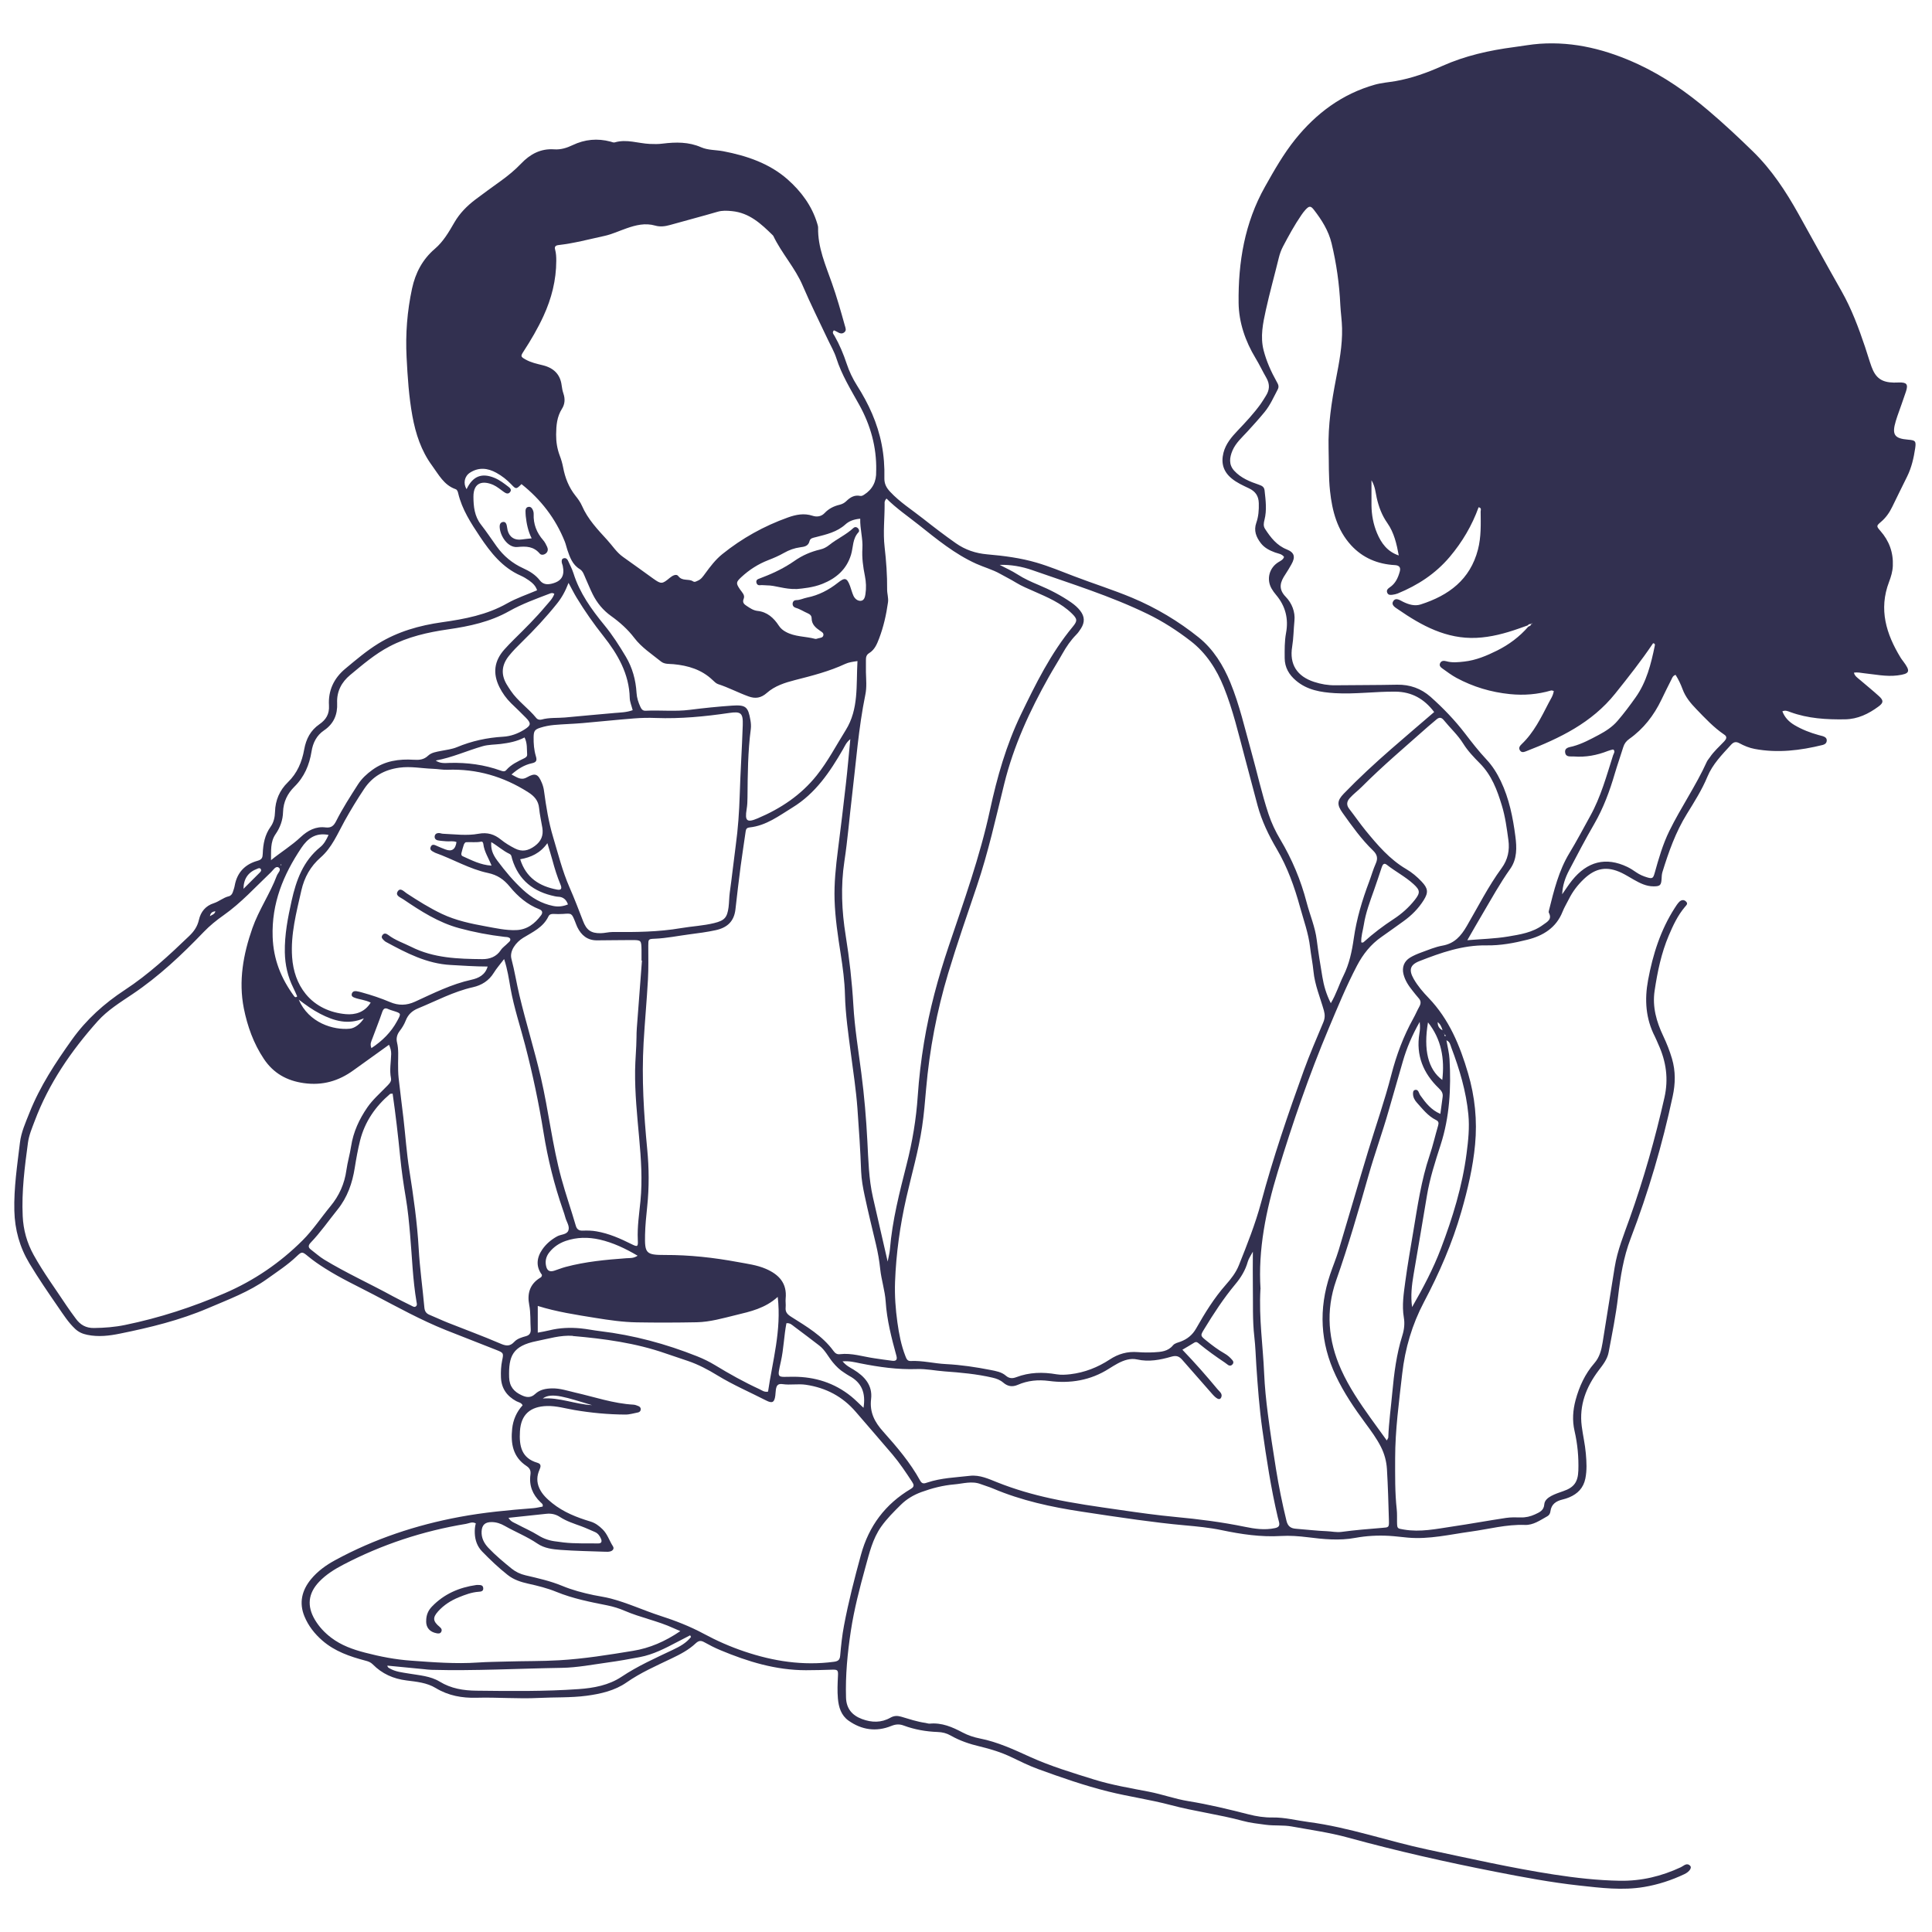 <svg width="400" height="400" viewBox="0 0 400 400" fill="none" xmlns="http://www.w3.org/2000/svg">
<path d="M275.53 207.7C276.67 205.79 277.24 203.83 278.14 202.02C279.36 199.58 279.91 196.92 280.29 194.26C280.87 190.2 282.04 186.32 283.48 182.51C283.94 181.28 284.29 180 284.83 178.8C285.33 177.7 285.13 176.92 284.27 176.09C281.85 173.75 279.9 171.01 277.95 168.27C276.78 166.62 276.82 165.76 278.22 164.31C281.34 161.08 284.65 158.03 288.04 155.07C290.97 152.51 293.93 150 296.93 147.42C294.88 144.7 292.31 143.24 288.94 143.2C284.74 143.15 280.56 143.76 276.37 143.51C273.48 143.33 270.65 142.89 268.32 140.91C266.87 139.69 265.99 138.18 265.98 136.26C265.97 134.52 265.94 132.79 266.26 131.06C266.81 128.12 266.15 125.48 264.2 123.17C263.85 122.76 263.53 122.32 263.26 121.85C262.16 119.92 262.78 117.56 264.68 116.39C265.14 116.11 265.65 115.9 265.85 115.31C265.4 114.66 264.63 114.62 263.98 114.38C262.84 113.96 261.77 113.42 261.02 112.43C260.07 111.18 259.54 109.86 260.1 108.25C260.56 106.94 260.66 105.59 260.62 104.18C260.58 102.66 259.9 101.72 258.58 101.1C257.34 100.51 256.08 99.95 255 99.06C253.28 97.64 252.77 95.88 253.3 93.76C253.77 91.88 254.99 90.47 256.27 89.12C257.93 87.38 259.56 85.63 260.97 83.69C261.36 83.16 261.68 82.58 262.04 82.03C262.85 80.77 262.98 79.6 262.16 78.18C261.39 76.85 260.74 75.45 259.93 74.12C257.83 70.64 256.49 66.75 256.44 62.72C256.34 54.31 257.68 46.16 261.9 38.66C263.81 35.26 265.74 31.86 268.18 28.83C272.52 23.44 277.89 19.44 284.65 17.53C286.04 17.14 287.48 17.04 288.89 16.8C292.27 16.21 295.47 15.06 298.6 13.66C303.34 11.54 308.35 10.42 313.48 9.75C315.26 9.52 317.03 9.18 318.81 9.06C325.99 8.56 332.72 10.32 339.16 13.3C344.52 15.79 349.32 19.15 353.81 22.98C356.96 25.66 359.98 28.48 362.94 31.37C366.8 35.14 369.73 39.6 372.33 44.25C375.31 49.58 378.24 54.95 381.26 60.26C383.34 63.93 384.8 67.85 386.14 71.83C386.6 73.19 386.99 74.58 387.48 75.93C388.33 78.27 389.6 79.16 392.07 79.21C392.43 79.21 392.79 79.2 393.15 79.19C394.76 79.14 395.1 79.55 394.61 81.06C394.05 82.77 393.42 84.45 392.83 86.15C392.71 86.49 392.6 86.83 392.5 87.18C391.66 89.99 392.2 90.8 395.07 91.03C396.54 91.15 396.74 91.31 396.52 92.79C396.22 94.8 395.77 96.79 394.86 98.64C393.83 100.74 392.78 102.83 391.77 104.93C391.19 106.13 390.45 107.19 389.41 108.07C388.47 108.87 388.46 108.94 389.31 109.91C391.14 111.99 392.01 114.38 391.89 117.16C391.84 118.33 391.51 119.41 391.11 120.47C388.93 126.17 390.52 131.27 393.5 136.16C393.66 136.42 393.84 136.66 394.02 136.89C395.62 139.02 395.45 139.51 392.84 139.84C390.5 140.13 388.19 139.62 385.87 139.38C385.22 139.31 384.58 139.13 383.83 139.28C384.02 139.99 384.58 140.33 385.06 140.74C386.38 141.87 387.73 142.96 389.02 144.13C390 145.02 389.98 145.5 388.92 146.28C386.86 147.8 384.63 148.89 381.99 148.93C378.14 148.99 374.33 148.77 370.67 147.43C370.17 147.25 369.68 146.99 369.02 147.27C369.5 148.55 370.39 149.45 371.54 150.13C373.1 151.05 374.77 151.7 376.51 152.18C376.8 152.26 377.09 152.32 377.38 152.41C377.86 152.57 378.28 152.82 378.2 153.42C378.14 153.9 377.79 154.13 377.35 154.24C372.72 155.38 368.06 155.95 363.3 155.06C362.17 154.85 361.11 154.41 360.11 153.87C359.39 153.48 358.91 153.63 358.39 154.2C356.53 156.24 354.59 158.19 353.5 160.81C352.37 163.53 350.79 166.02 349.25 168.52C346.92 172.28 345.47 176.39 344.18 180.58C344.04 181.05 344.04 181.52 344.01 182C343.93 183.29 343.68 183.51 342.34 183.51C340.84 183.51 339.56 182.86 338.3 182.15C337.46 181.68 336.65 181.16 335.79 180.74C332.74 179.27 330.36 179.67 327.91 182.01C326.64 183.22 325.59 184.59 324.81 186.17C324.38 187.03 323.87 187.85 323.52 188.74C322.2 192.08 319.51 193.73 316.25 194.55C313.47 195.25 310.64 195.78 307.74 195.73C302.85 195.65 298.33 197.24 293.87 198.99C291.91 199.76 291.65 200.84 292.69 202.67C293.53 204.14 294.64 205.43 295.79 206.62C300.03 211.05 302.26 216.46 303.95 222.22C305.37 227.06 305.87 231.98 305.4 236.97C304.96 241.68 303.87 246.28 302.56 250.84C300.68 257.39 297.99 263.57 294.82 269.57C292.36 274.23 290.9 279.19 290.31 284.43C289.65 290.26 288.85 296.07 288.85 301.95C288.85 305.48 288.79 309 289.18 312.51C289.27 313.34 289.23 314.19 289.24 315.03C289.26 316.53 289.28 316.44 290.67 316.68C294.05 317.26 297.34 316.55 300.64 316.06C304.36 315.51 308.07 314.83 311.79 314.27C312.79 314.12 313.83 314.14 314.84 314.17C315.89 314.2 316.86 313.97 317.8 313.54C318.72 313.11 319.64 312.74 319.73 311.45C319.79 310.65 320.45 310.11 321.17 309.72C321.97 309.29 322.82 309.02 323.67 308.72C325.89 307.96 326.7 306.83 326.78 304.45C326.87 301.68 326.61 298.94 325.99 296.25C325.49 294.07 325.65 291.95 326.21 289.86C326.97 287.06 328.16 284.45 330.09 282.24C331.17 281.01 331.55 279.52 331.8 277.97C332.63 272.77 333.47 267.58 334.3 262.38C334.86 258.86 336.22 255.59 337.4 252.27C340.32 244.08 342.68 235.75 344.6 227.26C345.48 223.36 344.96 219.79 343.36 216.26C343.11 215.71 342.9 215.15 342.63 214.62C340.71 210.89 340.46 206.97 341.22 202.9C342.2 197.61 343.8 192.56 346.73 188C347.02 187.55 347.31 187.08 347.69 186.7C348.12 186.28 348.68 186.21 349.12 186.7C349.52 187.14 349.12 187.43 348.85 187.76C347.36 189.52 346.4 191.57 345.51 193.67C343.95 197.34 343.16 201.2 342.57 205.12C342.07 208.46 342.95 211.53 344.36 214.5C345.08 216.02 345.69 217.57 346.17 219.19C346.93 221.79 346.88 224.36 346.31 226.99C344.16 237.02 341.28 246.83 337.61 256.41C336.12 260.29 335.48 264.37 335 268.48C334.55 272.34 333.77 276.16 333.05 279.98C332.78 281.43 331.87 282.56 330.99 283.72C328.41 287.13 326.92 290.93 327.48 295.27C327.72 297.16 328.17 299.03 328.33 300.94C328.48 302.67 328.58 304.39 328.23 306.12C327.83 308.08 326.63 309.28 324.87 310.02C324.43 310.2 323.97 310.35 323.5 310.46C322.18 310.78 321.19 311.41 321 312.9C320.95 313.33 320.74 313.72 320.35 313.93C318.88 314.74 317.45 315.79 315.71 315.72C311.89 315.58 308.24 316.59 304.51 317.1C300.19 317.69 295.91 318.74 291.5 318.35C290.19 318.24 288.88 318.05 287.57 317.98C285.23 317.85 282.89 317.98 280.59 318.4C277.3 319.01 274.02 318.68 270.76 318.27C268.9 318.04 267.05 317.9 265.21 318.01C261.04 318.26 256.98 317.65 252.92 316.8C250.4 316.27 247.84 316.03 245.28 315.8C242.01 315.51 238.74 315.1 235.48 314.66C231.63 314.14 227.79 313.55 223.95 312.97C217.66 312.02 211.48 310.68 205.59 308.18C204.77 307.83 203.89 307.59 203.05 307.27C201.21 306.56 199.36 307.18 197.55 307.33C195.23 307.53 192.96 308.11 190.75 308.92C189.15 309.51 187.72 310.35 186.51 311.55C185.06 312.98 183.62 314.41 182.43 316.09C180.66 318.61 179.99 321.54 179.19 324.42C177.98 328.81 176.83 333.21 176.15 337.71C175.46 342.27 175.02 346.86 175.16 351.48C175.23 353.73 176.4 355.14 178.47 355.91C180.48 356.66 182.46 356.7 184.35 355.63C185.09 355.21 185.77 355.19 186.57 355.42C188.23 355.91 189.88 356.47 191.61 356.71C191.91 356.75 192.2 356.88 192.49 356.86C195 356.62 197.16 357.56 199.31 358.7C200.41 359.28 201.64 359.69 202.86 359.93C206.55 360.65 209.91 362.23 213.29 363.76C217.56 365.69 222.02 367.03 226.48 368.42C230.21 369.58 234.04 370.21 237.85 370.95C240.61 371.48 243.27 372.46 246.05 372.91C250.25 373.59 254.37 374.59 258.49 375.64C260.12 376.06 261.8 376.32 263.46 376.29C266.01 376.25 268.44 376.91 270.92 377.23C279.32 378.33 287.31 381.18 295.56 382.93C304.27 384.78 312.97 386.75 321.77 388.11C326.26 388.8 330.78 389.31 335.34 389.39C339.82 389.47 344 388.46 348.02 386.58C348.62 386.3 349.23 385.56 349.94 386.3C350.33 386.7 349.77 387.53 348.74 388.02C346.08 389.28 343.3 390.19 340.38 390.68C335.89 391.43 331.43 390.87 326.97 390.38C321.14 389.74 315.38 388.66 309.63 387.53C299.35 385.52 289.14 383.21 279.04 380.44C275.22 379.39 271.31 378.86 267.43 378.15C265.68 377.83 263.86 378.04 262.06 377.8C260.46 377.58 258.85 377.42 257.29 376.99C252.38 375.66 247.31 375.03 242.4 373.72C238.11 372.58 233.73 371.98 229.44 370.91C224.5 369.68 219.69 368 214.91 366.26C213 365.56 211.17 364.65 209.33 363.77C207.26 362.78 205.09 362.12 202.88 361.59C200.77 361.09 198.73 360.41 196.84 359.33C195.98 358.84 195.11 358.62 194.11 358.59C191.71 358.5 189.35 358.09 187.09 357.25C186.21 356.92 185.45 356.97 184.53 357.34C181.41 358.61 178.39 358.16 175.67 356.23C174.15 355.15 173.64 353.46 173.48 351.68C173.34 350.13 173.41 348.57 173.49 347.01C173.56 345.77 173.43 345.65 172.22 345.69C170.43 345.75 168.65 345.8 166.86 345.8C160.62 345.8 154.82 344.02 149.15 341.65C147.99 341.17 146.87 340.59 145.77 339.98C145.08 339.6 144.62 339.69 144.04 340.23C142.59 341.6 140.85 342.5 139.05 343.36C135.87 344.89 132.64 346.29 129.71 348.34C127.3 350.02 124.37 350.7 121.43 351.09C118.15 351.52 114.85 351.37 111.57 351.54C107.26 351.76 102.96 351.38 98.65 351.5C95.67 351.58 92.84 351.08 90.21 349.49C88.39 348.38 86.24 348.18 84.17 347.92C81.44 347.58 79.1 346.54 77.18 344.59C76.73 344.13 76.21 343.96 75.62 343.81C72.42 342.96 69.32 341.9 66.75 339.67C65.14 338.27 63.85 336.63 63.04 334.67C61.87 331.85 62.5 329.26 64.38 326.97C65.77 325.28 67.53 324.02 69.44 322.99C77.51 318.61 86.11 315.75 95.12 314.07C100.18 313.12 105.3 312.65 110.43 312.25C111.08 312.2 111.72 312.03 112.34 311.92C112.5 311.41 112.12 311.23 111.89 311C110.27 309.44 109.51 307.57 109.82 305.32C109.93 304.51 109.72 303.99 109.01 303.52C106.18 301.66 105.71 298.86 106.04 295.78C106.24 293.95 106.95 292.32 108.2 290.95C107.92 290.37 107.32 290.33 106.88 290.09C104.94 289.03 103.82 287.47 103.72 285.21C103.67 284.01 103.72 282.83 103.97 281.64C104.29 280.14 104.24 280.08 102.81 279.51C99.31 278.11 95.78 276.77 92.28 275.37C87.15 273.31 82.32 270.64 77.44 268.08C74.05 266.3 70.56 264.68 67.32 262.62C66.1 261.85 64.92 261.05 63.81 260.13C62.58 259.11 62.5 259.08 61.43 260.1C59.56 261.89 57.39 263.29 55.3 264.79C51.56 267.47 47.27 269.05 43.09 270.84C37.22 273.35 31.06 274.85 24.84 276.11C22.64 276.56 20.37 276.84 18.06 276.36C17.06 276.15 16.29 275.81 15.56 275.13C14.14 273.8 13.12 272.17 12.03 270.6C9.99 267.64 7.96 264.68 6.1 261.59C4.07 258.22 3.07 254.6 2.97 250.68C2.85 245.93 3.57 241.25 4.13 236.56C4.38 234.43 5.29 232.42 6.09 230.41C8.27 224.9 11.49 220.02 14.91 215.23C17.89 211.06 21.6 207.74 25.84 204.96C30.73 201.75 34.99 197.81 39.18 193.78C40.15 192.85 40.87 191.83 41.18 190.46C41.55 188.8 42.55 187.54 44.26 187C45.35 186.65 46.22 185.84 47.35 185.57C47.79 185.47 48.06 185.12 48.2 184.71C48.35 184.26 48.52 183.8 48.6 183.33C49.09 180.63 50.74 178.93 53.31 178.22C54.25 177.96 54.37 177.54 54.4 176.74C54.47 174.74 54.82 172.84 56.04 171.15C56.67 170.27 56.91 169.18 56.94 168.08C57 165.69 57.89 163.62 59.59 161.97C61.54 160.09 62.52 157.74 62.98 155.17C63.37 152.99 64.29 151.22 66.13 149.95C67.49 149.01 68.22 147.85 68.11 146.05C67.92 143 69.11 140.43 71.48 138.46C73.69 136.62 75.88 134.75 78.33 133.24C82.37 130.75 86.85 129.49 91.51 128.83C96.21 128.17 100.84 127.29 105.04 124.9C106.97 123.81 109.09 123.11 111.2 122.21C110.9 121.26 110.23 120.68 109.52 120.17C108.99 119.79 108.41 119.45 107.81 119.18C104.01 117.51 101.58 114.41 99.36 111.09C97.5 108.3 95.66 105.48 94.87 102.15C94.79 101.8 94.67 101.39 94.31 101.27C91.9 100.43 90.81 98.24 89.45 96.39C87.21 93.35 86.05 89.8 85.38 86.12C84.65 82.11 84.39 78.06 84.18 73.98C83.93 69.16 84.3 64.43 85.31 59.74C86.01 56.49 87.48 53.69 90.05 51.5C91.8 50 92.95 48 94.09 46.03C95.2 44.12 96.71 42.61 98.44 41.3C100.16 40 101.91 38.74 103.66 37.48C105.17 36.39 106.6 35.22 107.89 33.87C109.74 31.92 111.94 30.72 114.74 30.92C116.09 31.02 117.36 30.62 118.55 30.05C121.09 28.84 123.7 28.6 126.41 29.32C126.7 29.4 127.03 29.56 127.28 29.48C129.74 28.75 132.12 29.69 134.54 29.8C135.44 29.84 136.33 29.85 137.23 29.73C139.92 29.4 142.59 29.36 145.16 30.49C146.61 31.12 148.21 31.02 149.74 31.31C154.63 32.25 159.32 33.84 163.07 37.15C165.84 39.6 168.1 42.6 169.2 46.28C169.28 46.57 169.39 46.87 169.38 47.16C169.3 51.23 170.92 54.87 172.23 58.59C173.25 61.47 174.08 64.41 174.9 67.35C175.04 67.87 175.33 68.41 174.77 68.83C174.25 69.23 173.75 68.96 173.27 68.68C173.07 68.56 172.85 68.48 172.65 68.39C172.19 68.87 172.6 69.23 172.78 69.54C173.82 71.37 174.63 73.3 175.29 75.29C175.82 76.89 176.54 78.4 177.44 79.82C179.84 83.59 181.68 87.59 182.54 92.01C182.99 94.32 183.16 96.64 183.1 98.97C183.07 100.17 183.52 100.99 184.3 101.82C186.32 103.99 188.82 105.56 191.12 107.38C193.33 109.12 195.56 110.83 197.87 112.45C199.85 113.85 202.01 114.56 204.38 114.77C207.84 115.07 211.28 115.51 214.62 116.49C217.27 117.27 219.81 118.32 222.39 119.31C226.36 120.83 230.42 122.1 234.35 123.74C239.36 125.84 244 128.61 248.2 131.99C251.21 134.41 253.27 137.75 254.74 141.33C256.63 145.94 257.72 150.8 259.06 155.58C260.27 159.9 261.22 164.29 262.64 168.56C263.25 170.39 264.07 172.13 265.05 173.77C267.49 177.86 269.32 182.21 270.52 186.82C271.2 189.43 272.29 191.93 272.62 194.61C272.94 197.16 273.35 199.7 273.78 202.24C274.08 204.06 274.58 205.81 275.5 207.64L275.53 207.7ZM317.07 129.21C316.75 129.14 316.48 129.23 316.28 129.49C315.66 129.71 315.04 129.93 314.42 130.15C311.59 131.14 308.69 131.92 305.68 132.06C299.48 132.34 294.34 129.54 289.45 126.16C288.91 125.79 287.97 125.29 288.44 124.5C288.97 123.61 289.83 124.27 290.5 124.6C291.67 125.17 292.92 125.54 294.15 125.14C299.93 123.28 304.38 120.03 306 113.76C306.67 111.15 306.58 108.54 306.55 105.91C306.55 105.62 306.81 105.17 306.13 105.02C304.76 108.8 302.77 112.19 300.14 115.31C297.17 118.81 293.54 121.16 289.39 122.87C289.06 123 288.7 123.08 288.35 123.13C287.94 123.18 287.47 123.25 287.24 122.78C286.97 122.23 287.31 121.89 287.74 121.6C288.91 120.82 289.45 119.63 289.81 118.33C290.043 117.497 289.71 117.053 288.81 117C285.25 116.81 282.14 115.52 279.72 112.88C276.84 109.73 275.81 105.77 275.37 101.68C275.05 98.77 275.15 95.82 275.07 92.89C274.94 88.03 275.68 83.23 276.6 78.47C277.27 75 277.94 71.54 277.86 67.98C277.83 66.36 277.58 64.76 277.5 63.15C277.3 58.83 276.7 54.58 275.69 50.38C275.06 47.76 273.65 45.53 272.03 43.44C271.37 42.58 271.04 42.62 270.31 43.4C269.98 43.75 269.7 44.14 269.43 44.53C268 46.61 266.8 48.82 265.63 51.04C265.24 51.78 264.96 52.57 264.76 53.39C263.88 56.99 262.88 60.57 262.08 64.19C261.48 66.93 260.89 69.7 261.62 72.54C262.21 74.82 263.16 76.94 264.3 78.98C264.61 79.53 264.88 79.99 264.54 80.63C263.7 82.21 262.99 83.87 261.84 85.28C260.7 86.67 259.5 88 258.28 89.33C257.15 90.56 255.86 91.69 255.18 93.26C254.57 94.69 254.35 96.17 255.53 97.46C256.9 98.96 258.77 99.72 260.61 100.34C261.39 100.6 261.74 100.87 261.82 101.56C262.04 103.58 262.31 105.61 261.8 107.62C261.64 108.27 261.51 108.88 261.92 109.51C263.08 111.29 264.33 112.92 266.41 113.75C268.01 114.39 268.25 115.31 267.36 116.87C266.97 117.55 266.58 118.22 266.15 118.87C265.08 120.45 264.56 121.88 266.2 123.57C267.46 124.86 268.19 126.69 268 128.52C267.82 130.3 267.82 132.1 267.53 133.88C266.92 137.55 268.54 140.03 272.07 141.18C273.51 141.65 274.96 141.9 276.48 141.88C280.74 141.83 284.99 141.85 289.25 141.76C291.91 141.71 294.23 142.55 296.18 144.27C298.78 146.58 301.2 149.1 303.32 151.86C304.74 153.72 306.17 155.55 307.77 157.26C309 158.57 309.94 160.08 310.73 161.73C312.46 165.36 313.23 169.23 313.74 173.14C314.04 175.44 314.13 177.84 312.66 179.91C310.54 182.89 308.78 186.1 306.92 189.25C305.89 190.99 304.89 192.74 303.79 194.66C306.76 194.41 309.52 194.35 312.21 193.9C314.72 193.48 317.31 193.08 319.47 191.48C320.33 190.85 321.41 190.36 320.67 188.96C320.6 188.83 320.67 188.6 320.71 188.43C321.73 184.36 322.71 180.29 324.92 176.64C326.44 174.13 327.81 171.53 329.23 168.96C331.43 165 332.61 160.65 333.97 156.38C334.09 156.02 334.43 155.64 334.09 155.23C334.02 155.21 333.96 155.17 333.91 155.18C333.57 155.27 333.22 155.35 332.89 155.48C330.63 156.37 328.29 156.81 325.86 156.62C325.18 156.57 324.24 156.82 324.06 155.87C323.85 154.74 324.96 154.71 325.62 154.53C327.55 154.01 329.29 153.06 331.03 152.14C332.46 151.38 333.84 150.48 334.89 149.25C336.22 147.71 337.44 146.07 338.62 144.41C340.9 141.21 341.82 137.49 342.6 133.72C342.63 133.55 342.73 133.22 342.25 133.18C339.84 136.77 337.14 140.19 334.41 143.6C329.54 149.68 322.92 152.84 315.94 155.55C315.47 155.73 315 155.87 314.67 155.33C314.36 154.8 314.69 154.41 315.04 154.07C317.57 151.66 319.06 148.58 320.63 145.54C321.03 144.76 321.57 144.02 321.69 143.06C321.47 143.02 321.28 142.91 321.13 142.96C318.34 143.77 315.56 144 312.63 143.71C308.68 143.31 305.01 142.21 301.55 140.35C300.55 139.81 299.64 139.12 298.71 138.46C298.33 138.19 297.88 137.85 298.17 137.28C298.43 136.76 298.95 136.77 299.43 136.9C300.67 137.25 301.9 137.11 303.16 136.97C305.59 136.7 307.8 135.76 309.94 134.7C312.41 133.47 314.61 131.83 316.43 129.73C316.69 129.64 316.95 129.54 317.03 129.23C317.08 129.21 317.14 129.2 317.18 129.17C317.2 129.15 317.2 129.06 317.2 129.06C317.09 129.04 317.04 129.1 317.05 129.25L317.07 129.21ZM299.06 214.11C299.04 214.06 299.03 214 299 213.96C298.98 213.94 298.93 213.94 298.9 213.93C298.96 213.98 299.02 214.04 299.08 214.09C299.17 214.23 298.9 214.59 299.31 214.49C299.37 214.47 299.22 214.2 299.05 214.11H299.06ZM297.63 211.59L297.5 211.51C297.5 211.51 297.59 211.56 297.64 211.58C297.67 212.25 297.79 212.87 298.67 213.31C298.42 212.51 298.16 211.98 297.62 211.6L297.63 211.59ZM206.91 116.92C208.18 117.59 209.49 118.17 210.69 118.94C212.06 119.82 213.51 120.47 215.01 121.1C217.38 122.09 219.68 123.27 221.81 124.75C222.51 125.24 223.14 125.79 223.65 126.45C224.58 127.65 224.62 128.83 223.81 130.11C223.52 130.56 223.21 131.02 222.83 131.4C221.68 132.56 220.78 133.89 219.98 135.31C219.07 136.93 218.07 138.5 217.16 140.12C213.21 147.14 209.86 154.41 207.92 162.27C206.17 169.36 204.6 176.49 202.26 183.42C200.23 189.43 198.14 195.43 196.31 201.51C193.96 209.33 192.45 217.3 191.74 225.44C191.51 228.06 191.3 230.68 190.91 233.29C190.17 238.27 188.75 243.1 187.64 248C186.34 253.73 185.53 259.52 185.31 265.4C185.21 268.23 185.41 271.02 185.8 273.81C186.13 276.18 186.58 278.53 187.46 280.78C187.67 281.32 187.86 281.81 188.53 281.78C191 281.66 193.4 282.3 195.85 282.42C198.97 282.58 202.04 283.04 205.09 283.64C206.2 283.86 207.36 284.05 208.25 284.82C208.94 285.42 209.62 285.43 210.41 285.13C213.12 284.1 215.9 284.04 218.72 284.53C219.67 284.69 220.63 284.63 221.59 284.52C224.56 284.17 227.27 283.1 229.76 281.47C231.53 280.3 233.42 279.77 235.55 279.94C236.68 280.03 237.83 280.04 238.96 279.98C240.38 279.9 241.82 279.8 242.85 278.54C243.23 278.08 243.89 277.97 244.45 277.76C245.83 277.23 246.88 276.39 247.65 275.04C249.45 271.86 251.36 268.75 253.8 265.99C254.87 264.78 255.88 263.49 256.49 261.97C258.2 257.69 259.91 253.39 261.1 248.96C263.58 239.69 266.68 230.64 269.94 221.63C271.16 218.26 272.6 214.96 273.98 211.65C274.32 210.83 274.34 210.1 274.1 209.23C273.34 206.53 272.21 203.93 271.94 201.09C271.78 199.43 271.43 197.78 271.24 196.12C270.91 193.24 269.91 190.54 269.15 187.77C268 183.6 266.56 179.56 264.35 175.8C262.68 172.96 261.24 169.99 260.37 166.78C259.47 163.43 258.59 160.07 257.7 156.72C256.4 151.86 255.26 146.95 253.38 142.28C251.89 138.57 249.73 135.21 246.54 132.74C243.75 130.58 240.75 128.64 237.57 127.1C229.91 123.38 221.77 120.86 213.75 118.05C211.56 117.28 209.25 116.88 206.92 116.95L206.91 116.92ZM176.05 153.03C175.19 153.72 174.92 154.46 174.54 155.12C171.83 159.82 168.85 164.26 164.07 167.19C161.27 168.91 158.63 170.94 155.2 171.31C154.71 171.36 154.46 171.56 154.39 172.07C154.05 174.5 153.66 176.92 153.34 179.35C152.95 182.31 152.6 185.28 152.27 188.25C151.99 190.73 150.61 192.05 148.19 192.58C146.37 192.98 144.54 193.21 142.71 193.45C140.34 193.76 137.99 194.25 135.6 194.35C134.22 194.41 134.23 194.42 134.22 195.79C134.22 198.13 134.28 200.47 134.15 202.8C133.91 207.16 133.5 211.51 133.25 215.87C132.83 223.24 133.29 230.59 134 237.93C134.38 241.87 134.41 245.81 134 249.76C133.8 251.72 133.59 253.69 133.55 255.66C133.47 259.48 133.73 259.84 137.65 259.83C142.76 259.81 147.79 260.37 152.8 261.3C154.73 261.66 156.7 261.9 158.54 262.69C161.28 263.87 162.98 265.68 162.66 268.87C162.6 269.46 162.72 270.07 162.66 270.67C162.56 271.64 162.99 272.11 163.81 272.63C166.99 274.64 170.27 276.56 172.55 279.68C172.89 280.14 173.25 280.45 173.89 280.37C176.32 280.08 178.63 280.87 180.99 281.21C182.23 281.39 183.47 281.58 184.71 281.73C185.49 281.83 185.83 281.55 185.59 280.7C184.58 277.01 183.62 273.33 183.37 269.47C183.22 267.22 182.48 265.01 182.24 262.76C182.06 261.02 181.76 259.33 181.36 257.64C180.56 254.27 179.73 250.9 179.01 247.51C178.66 245.88 178.36 244.21 178.29 242.54C178.13 238.17 177.84 233.81 177.52 229.45C177.24 225.69 176.67 221.97 176.18 218.23C175.65 214.14 175.04 210.05 174.94 205.92C174.87 203.1 174.49 200.32 174.06 197.54C173.48 193.82 172.91 190.1 172.79 186.32C172.68 182.84 173.05 179.39 173.49 175.94C174.08 171.37 174.62 166.8 175.14 162.23C175.48 159.26 175.73 156.29 176.05 153.02V153.03ZM181.41 97.39C181.5 92.54 180.23 88.02 177.9 83.82C176.16 80.68 174.26 77.63 173.16 74.17C172.73 72.81 171.98 71.55 171.37 70.25C169.64 66.56 167.8 62.92 166.21 59.18C164.63 55.45 161.84 52.47 160.11 48.85C160.08 48.8 160.04 48.75 160 48.71C157.59 46.35 155.17 44.06 151.54 43.71C150.51 43.61 149.56 43.55 148.54 43.85C145.27 44.81 141.97 45.66 138.69 46.59C137.68 46.88 136.63 46.99 135.67 46.71C133.57 46.11 131.64 46.6 129.7 47.28C128.17 47.81 126.69 48.51 125.12 48.85C121.97 49.54 118.84 50.37 115.63 50.74C115.01 50.81 114.76 51.08 114.93 51.67C115.14 52.43 115.17 53.21 115.17 53.99C115.16 58.01 114.19 61.81 112.52 65.44C111.34 68.01 109.91 70.43 108.38 72.79C107.75 73.75 107.8 73.86 108.81 74.43C109.92 75.06 111.15 75.32 112.37 75.62C114.54 76.15 115.98 77.42 116.28 79.76C116.35 80.35 116.47 80.95 116.66 81.51C117.03 82.61 116.95 83.69 116.35 84.63C115.3 86.29 115.16 88.08 115.14 89.97C115.13 91.5 115.36 92.94 115.9 94.36C116.2 95.14 116.43 95.95 116.59 96.77C116.99 98.92 117.77 100.9 119.14 102.63C119.66 103.28 120.17 103.98 120.5 104.74C121.7 107.5 123.74 109.63 125.71 111.79C126.8 112.97 127.65 114.37 129.01 115.32C131.12 116.79 133.18 118.33 135.28 119.82C136.89 120.96 137.1 120.95 138.68 119.63C139.24 119.16 140.04 118.75 140.43 119.27C141.27 120.4 142.56 119.76 143.46 120.35C143.84 120.6 144.14 120.36 144.46 120.23C145.17 119.94 145.56 119.33 145.99 118.75C147.05 117.3 148.12 115.88 149.54 114.73C153.64 111.43 158.17 108.91 163.12 107.14C164.76 106.55 166.46 106.2 168.22 106.78C169.13 107.08 170.05 106.94 170.72 106.23C171.58 105.31 172.63 104.79 173.81 104.51C174.36 104.38 174.83 104.13 175.21 103.76C176.02 102.97 176.89 102.43 178.08 102.67C178.39 102.73 178.65 102.59 178.91 102.42C180.643 101.313 181.473 99.7 181.4 97.58C181.4 97.52 181.4 97.46 181.4 97.4L181.41 97.39ZM80.55 216.3C78.04 218.1 75.62 219.83 73.21 221.57C70.13 223.81 66.8 224.79 62.92 224.25C59.35 223.75 56.6 222.19 54.62 219.22C52.49 216.03 51.22 212.46 50.48 208.76C49.36 203.09 50.36 197.57 52.25 192.18C53.58 188.38 55.91 185.04 57.32 181.28C57.53 180.73 58.36 180.05 57.67 179.6C57.08 179.22 56.58 180.13 56.12 180.57C52.91 183.62 49.93 186.93 46.28 189.5C44.81 190.53 43.43 191.65 42.17 192.96C37.64 197.68 32.9 202.15 27.44 205.82C24.91 207.52 22.26 209.15 20.22 211.43C14.72 217.59 10.09 224.33 7.17 232.12C6.62 233.58 6 235.02 5.79 236.57C5.11 241.61 4.46 246.66 4.7 251.77C4.83 254.63 5.57 257.29 6.96 259.81C9 263.49 11.49 266.86 13.8 270.36C14.39 271.26 15.05 272.12 15.68 272.99C16.61 274.28 17.78 274.98 19.48 274.95C21.64 274.92 23.77 274.76 25.89 274.32C33.01 272.86 39.87 270.62 46.54 267.74C52.62 265.11 57.96 261.47 62.64 256.81C64.81 254.64 66.49 252.07 68.43 249.72C70.22 247.56 71.33 245.08 71.72 242.26C71.95 240.6 72.44 238.99 72.69 237.33C73.15 234.36 74.36 231.74 76.05 229.28C77.15 227.68 78.6 226.43 79.93 225.05C80.43 224.53 81.11 224 80.95 223.24C80.61 221.55 80.95 219.9 80.99 218.24C81.01 217.59 80.84 216.97 80.53 216.29L80.55 216.3ZM118.58 276.57C116.01 276.4 113.61 277.16 111.14 277.65C106.09 278.65 105.28 280.79 105.41 285.16C105.47 287.08 106.43 288.15 108 288.87C108.96 289.32 109.87 289.48 110.81 288.6C111.75 287.71 112.99 287.47 114.31 287.45C115.97 287.42 117.5 287.95 119.06 288.31C123.08 289.22 127 290.59 131.16 290.82C131.51 290.84 131.86 290.99 132.19 291.12C132.48 291.24 132.68 291.47 132.66 291.81C132.64 292.15 132.4 292.37 132.1 292.43C131.22 292.59 130.37 292.88 129.45 292.87C125.91 292.85 122.41 292.52 118.93 291.93C117.05 291.61 115.21 291.05 113.26 291.1C109.79 291.19 107.86 292.86 107.65 296.31C107.46 299.41 107.98 301.91 111.29 302.86C112.12 303.1 111.96 303.7 111.69 304.31C111.13 305.58 111.08 306.83 111.67 308.13C112.27 309.44 113.28 310.35 114.35 311.22C116.68 313.09 119.41 314.16 122.23 315.01C123.26 315.32 124.03 315.91 124.76 316.63C125.77 317.62 126.16 318.99 126.9 320.14C127.22 320.63 126.87 321.08 126.32 321.21C125.98 321.3 125.61 321.28 125.25 321.27C122.2 321.16 119.15 321.11 116.1 320.89C114.44 320.77 112.7 320.56 111.29 319.6C109.14 318.14 106.74 317.19 104.5 315.92C103.66 315.44 102.76 315.13 101.77 315.13C100.44 315.13 99.78 315.71 99.71 317.06C99.64 318.4 100.21 319.5 101.1 320.45C102.58 322.02 104.25 323.4 105.92 324.76C106.76 325.44 107.71 325.89 108.8 326.15C111.36 326.75 113.94 327.32 116.38 328.33C118.5 329.21 120.68 329.78 122.91 330.25C124.08 330.49 125.27 330.65 126.42 330.95C129.96 331.87 133.28 333.43 136.75 334.55C139.82 335.54 142.84 336.71 145.7 338.25C148.39 339.7 151.18 340.93 154.09 341.91C160.12 343.95 166.26 344.9 172.62 344.06C173.47 343.95 173.87 343.71 173.95 342.78C174.13 340.7 174.35 338.61 174.74 336.56C175.67 331.62 176.92 326.76 178.25 321.91C179.88 315.94 183.29 311.4 188.58 308.26C189.35 307.8 189.22 307.38 188.86 306.83C187.58 304.87 186.29 302.93 184.78 301.14C182.26 298.18 179.71 295.25 177.17 292.3C174.44 289.13 171.01 287.32 166.85 286.7C165.22 286.46 163.62 286.8 162.04 286.57C161 286.42 160.77 286.91 160.64 287.68C160.57 288.09 160.58 288.52 160.52 288.93C160.34 290.35 159.9 290.61 158.63 289.96C155.27 288.24 151.8 286.75 148.57 284.78C146.63 283.59 144.62 282.52 142.45 281.78C140.92 281.26 139.38 280.76 137.86 280.23C131.6 278.04 125.1 277.17 118.54 276.6L118.58 276.57ZM183.55 103.21C183.09 103.71 183.14 104.02 183.15 104.31C183.17 107.29 182.8 110.26 183.15 113.26C183.48 116.16 183.7 119.1 183.67 122.04C183.66 122.92 183.98 123.8 183.85 124.71C183.49 127.27 182.93 129.77 182.01 132.19C181.56 133.37 181.08 134.54 179.92 135.24C179.4 135.56 179.27 136.05 179.28 136.63C179.3 137.47 179.26 138.31 179.28 139.15C179.32 140.71 179.48 142.29 179.16 143.82C177.74 150.75 177.24 157.79 176.4 164.79C175.86 169.3 175.5 173.84 174.82 178.33C174.04 183.49 174.27 188.61 175.09 193.69C175.86 198.48 176.4 203.29 176.68 208.12C176.95 212.85 177.73 217.51 178.33 222.19C178.94 226.88 179.34 231.58 179.58 236.3C179.79 240.18 179.86 244.07 180.73 247.89C181.72 252.23 182.72 256.57 183.78 261.19C183.98 260.16 184.19 259.4 184.25 258.64C184.74 252.65 186.24 246.86 187.71 241.06C188.9 236.41 189.69 231.69 190.01 226.91C190.26 223.2 190.7 219.52 191.3 215.87C192.42 209.07 194.22 202.43 196.42 195.9C199.55 186.6 202.88 177.35 204.96 167.74C206.43 160.93 208.32 154.27 211.35 147.97C214.42 141.6 217.55 135.26 222.1 129.76C223.09 128.56 223.08 128.15 221.92 127.02C219.69 124.84 216.85 123.65 214.06 122.42C212.8 121.86 211.54 121.35 210.36 120.63C209.29 119.97 208.16 119.42 207.06 118.8C205.49 117.91 203.73 117.45 202.1 116.71C197.68 114.71 193.98 111.66 190.23 108.68C187.99 106.9 185.62 105.29 183.54 103.22L183.55 103.21ZM260.96 266.91C260.62 272.95 261.49 278.66 261.73 284.4C261.85 287.14 262.13 289.89 262.48 292.61C262.97 296.46 263.56 300.3 264.18 304.14C264.76 307.74 265.48 311.31 266.35 314.86C266.62 315.98 267.22 316.43 268.29 316.51C270.44 316.67 272.58 316.94 274.73 317.02C275.73 317.06 276.71 317.3 277.76 317.16C280.54 316.78 283.34 316.56 286.14 316.33C287.55 316.22 287.6 316.27 287.56 314.74C287.46 311.21 287.36 307.68 287.15 304.15C287.05 302.54 286.63 300.97 285.88 299.51C285 297.79 283.87 296.25 282.73 294.71C280.41 291.57 278.23 288.36 276.56 284.82C273.33 277.99 272.98 271.01 275.38 263.87C275.95 262.17 276.65 260.51 277.17 258.79C279.22 251.97 281.19 245.13 283.26 238.32C284.86 233.05 286.69 227.86 288.06 222.52C289.11 218.44 290.57 214.53 292.62 210.84C293.06 210.06 293.4 209.22 293.84 208.44C294.21 207.79 294.24 207.22 293.7 206.64C293.26 206.15 292.86 205.62 292.45 205.11C291.62 204.08 290.89 202.98 290.57 201.67C290.23 200.26 290.7 199.01 291.94 198.26C292.65 197.83 293.43 197.5 294.22 197.21C295.68 196.68 297.14 196.05 298.66 195.78C301.14 195.34 302.48 193.79 303.68 191.73C306.03 187.7 308.13 183.51 310.9 179.73C312.19 177.97 312.58 176.02 312.3 173.95C311.97 171.52 311.65 169.08 310.93 166.73C309.97 163.56 308.83 160.51 306.41 158.06C305.15 156.79 303.89 155.48 302.94 153.95C301.82 152.15 300.25 150.74 298.93 149.11C298.47 148.53 297.99 148.44 297.41 148.95C296.83 149.47 296.21 149.94 295.63 150.46C291.02 154.56 286.3 158.53 281.94 162.91C281.14 163.71 280.21 164.39 279.45 165.24C278.8 165.97 278.73 166.69 279.36 167.49C280.5 168.96 281.55 170.49 282.72 171.93C285.19 174.94 287.7 177.91 291.14 179.93C292.32 180.62 293.39 181.52 294.34 182.53C295.65 183.92 295.78 184.75 294.76 186.37C293.67 188.11 292.23 189.55 290.55 190.75C289.04 191.83 287.54 192.92 286.02 193.98C283.8 195.52 282.2 197.55 280.95 199.93C278.75 204.12 276.95 208.51 275.12 212.86C271.03 222.57 267.61 232.54 264.54 242.62C262.1 250.63 260.45 258.74 260.98 266.89L260.96 266.91ZM174.45 281.86C175.23 282.78 175.99 283.12 176.7 283.55C178.99 284.94 180.69 286.8 180.35 289.65C180.02 292.41 181.08 294.42 182.85 296.39C185.68 299.56 188.45 302.8 190.51 306.55C190.93 307.32 191.41 307.14 191.99 306.94C194.86 305.98 197.86 305.89 200.82 305.55C202.87 305.32 204.7 306.2 206.52 306.92C210.09 308.34 213.75 309.4 217.5 310.22C222.29 311.27 227.15 311.93 231.99 312.63C235.77 313.18 239.56 313.71 243.37 314.07C248.2 314.52 252.98 315.13 257.74 316.11C259.77 316.53 261.85 316.83 263.97 316.38C264.79 316.2 264.96 315.86 264.82 315.17C264.75 314.82 264.63 314.48 264.55 314.13C263.14 308.13 262.21 302.04 261.35 295.94C260.73 291.56 260.41 287.14 260.11 282.73C259.98 280.76 259.93 278.78 259.7 276.82C259.29 273.31 259.45 269.78 259.39 266.25C259.35 263.99 259.39 261.73 259.39 259.15C258.95 259.99 258.54 260.53 258.34 261.22C257.85 262.98 256.92 264.51 255.75 265.9C253.33 268.81 251.27 271.96 249.31 275.19C248.51 276.51 248.49 276.53 249.71 277.52C250.92 278.5 252.16 279.45 253.52 280.22C254.16 280.58 254.69 281.05 255.16 281.61C255.37 281.86 255.44 282.15 255.22 282.43C254.97 282.75 254.63 282.83 254.27 282.61C254.02 282.45 253.8 282.24 253.55 282.08C251.76 280.88 250.01 279.63 248.33 278.26C248 277.99 247.73 277.68 247.24 277.99C246.46 278.48 245.66 278.94 244.8 279.45C247.4 282.15 249.77 284.85 252.06 287.61C252.46 288.1 253.27 288.61 252.77 289.44C252.47 289.93 251.84 289.6 250.95 288.58C248.9 286.23 246.84 283.9 244.79 281.56C244.17 280.85 243.62 280.56 242.5 280.89C240.22 281.55 237.86 282.01 235.42 281.46C234.03 281.15 232.69 281.62 231.45 282.27C230.82 282.61 230.2 282.99 229.6 283.37C225.79 285.8 221.58 286.49 217.19 285.91C214.91 285.61 212.77 285.82 210.71 286.72C209.55 287.22 208.6 287.01 207.73 286.27C207.06 285.7 206.33 285.42 205.49 285.23C202.22 284.47 198.88 284.17 195.55 283.93C193.64 283.79 191.77 283.38 189.83 283.45C185.87 283.59 181.96 283.03 178.08 282.26C176.99 282.04 175.89 281.74 174.43 281.85L174.45 281.86ZM104.35 198.59C103.52 199.68 102.8 200.49 102.24 201.4C101.23 203.05 99.71 203.99 97.92 204.39C93.9 205.29 90.31 207.23 86.56 208.77C85.31 209.28 84.49 210.05 84 211.3C83.7 212.07 83.25 212.81 82.74 213.47C82.18 214.2 82 215 82.2 215.83C82.55 217.26 82.43 218.68 82.42 220.12C82.42 221.14 82.42 222.16 82.53 223.17C82.83 225.96 83.21 228.74 83.53 231.53C83.94 235.09 84.18 238.68 84.74 242.22C85.6 247.65 86.38 253.1 86.69 258.58C86.92 262.65 87.5 266.67 87.86 270.71C87.93 271.46 88.21 271.92 88.9 272.21C90.17 272.73 91.42 273.33 92.7 273.84C96.31 275.28 99.97 276.61 103.54 278.15C104.73 278.67 105.54 278.83 106.49 277.8C107.09 277.15 108.02 276.88 108.89 276.64C109.64 276.43 109.93 275.97 109.88 275.18C109.77 273.51 109.89 271.84 109.57 270.17C109.12 267.87 109.66 265.88 111.8 264.57C112 264.45 112.23 264.33 112.19 263.92C110.93 262.24 111.08 260.42 112.28 258.68C113.07 257.54 114.12 256.65 115.36 255.97C116.14 255.54 117.34 255.64 117.67 254.77C118.01 253.87 117.27 252.95 117.04 252.03C116.91 251.51 116.72 251 116.55 250.49C114.74 245.28 113.41 239.92 112.54 234.5C111.56 228.41 110.29 222.4 108.74 216.44C107.72 212.51 106.42 208.65 105.7 204.63C105.36 202.7 105.09 200.75 104.38 198.59H104.35ZM94.51 174.34C93.82 174.05 93.09 174.25 92.39 174.18C91.8 174.13 91.2 174.1 90.61 173.98C90.25 173.91 89.97 173.63 89.99 173.21C90.02 172.7 90.38 172.48 90.84 172.47C91.13 172.47 91.42 172.61 91.72 172.62C94.17 172.72 96.67 173.07 99.07 172.62C100.95 172.28 102.35 172.73 103.71 173.83C104.6 174.55 105.57 175.13 106.58 175.65C108.1 176.44 109.4 176.13 110.73 175.15C112.04 174.18 112.54 172.98 112.29 171.41C112.07 170.05 111.75 168.71 111.62 167.34C111.47 165.75 110.62 164.82 109.32 164C104.22 160.76 98.71 159.15 92.66 159.37C91.65 159.41 90.63 159.2 89.63 159.17C87.31 159.09 85.03 158.61 82.66 158.94C79.54 159.37 77.12 160.75 75.39 163.34C73.96 165.48 72.62 167.68 71.37 169.93C69.89 172.59 68.75 175.46 66.37 177.54C64.29 179.36 63.01 181.63 62.39 184.37C61.36 188.93 60.15 193.43 60.48 198.18C60.68 201.02 61.55 203.65 63.3 205.8C65.38 208.35 68.36 209.68 71.6 209.97C73.54 210.14 75.49 209.6 76.75 207.58C75.63 207.01 74.47 206.96 73.43 206.57C73.07 206.44 72.74 206.27 72.82 205.83C72.91 205.33 73.3 205.15 73.76 205.21C74.17 205.26 74.58 205.38 74.98 205.49C76.94 206.03 78.87 206.67 80.75 207.47C82.48 208.21 84.16 208.2 85.94 207.38C89.74 205.64 93.48 203.75 97.63 202.84C99.03 202.53 100.46 201.88 100.96 200.11C98.34 200.11 95.84 199.92 93.35 199.79C88.37 199.53 84.17 197.32 79.95 195.04C79.79 194.96 79.64 194.85 79.52 194.72C79.22 194.43 78.85 194.12 79.15 193.65C79.5 193.11 79.95 193.25 80.38 193.57C81.82 194.68 83.55 195.24 85.15 196.04C89.8 198.38 94.83 198.53 99.86 198.58C101.36 198.59 102.78 198.11 103.7 196.69C104.05 196.15 104.65 195.78 105.1 195.3C105.36 195.02 105.81 194.8 105.61 194.3C105.25 193.94 104.81 194.01 104.4 193.96C101.25 193.59 98.14 193 95.08 192.17C90.79 191.01 87.11 188.64 83.48 186.18C82.89 185.78 81.75 185.43 82.37 184.51C82.92 183.71 83.65 184.6 84.2 184.96C86.56 186.5 88.94 188 91.49 189.21C94.38 190.58 97.49 191.23 100.61 191.8C102.67 192.17 104.72 192.64 106.83 192.57C109.12 192.5 110.72 191.24 112.02 189.5C112.43 188.95 112.29 188.49 111.63 188.24C109.16 187.28 107.19 185.58 105.56 183.59C104.32 182.07 102.97 181.15 101.03 180.74C97.2 179.93 93.81 177.88 90.15 176.58C90.09 176.56 90.04 176.53 89.99 176.5C89.53 176.24 88.88 176.02 89.17 175.34C89.47 174.63 90.04 174.95 90.54 175.18C91.08 175.43 91.64 175.64 92.2 175.86C93.527 176.38 94.297 175.873 94.51 174.34ZM105.88 160.34C107.06 160.93 107.85 161.64 109.09 160.94C110.82 159.96 111.42 160.24 112.18 162.08C112.41 162.63 112.57 163.22 112.64 163.81C113.07 167.01 113.58 170.19 114.51 173.29C115.56 176.78 116.43 180.33 117.9 183.69C118.91 185.99 119.81 188.34 120.71 190.68C121.42 192.54 122.33 193.24 124.35 193.21C125.18 193.2 126.01 192.96 126.84 192.96C131.57 193 136.29 192.96 140.98 192.16C143.27 191.77 145.61 191.67 147.88 191.11C150.01 190.58 150.55 189.98 150.84 187.84C150.97 186.83 150.95 185.82 151.09 184.8C151.55 181.55 151.89 178.28 152.33 175.02C152.8 171.58 153.04 168.12 153.15 164.65C153.29 159.81 153.62 154.97 153.78 150.13C153.86 147.61 153.4 147.25 150.97 147.61C145.93 148.35 140.88 148.84 135.78 148.65C134.29 148.59 132.78 148.62 131.29 148.74C127.72 149.02 124.16 149.4 120.59 149.71C118.62 149.88 116.65 149.92 114.68 150.1C113.73 150.19 112.78 150.37 111.88 150.66C110.69 151.03 110.5 151.38 110.48 152.63C110.46 153.95 110.56 155.28 110.94 156.54C111.21 157.43 111.09 157.82 110.1 158.03C108.57 158.36 107.24 159.17 105.9 160.35L105.88 160.34ZM132.91 198.88C132.91 198.88 132.85 198.88 132.82 198.88C132.82 198.16 132.83 197.44 132.82 196.72C132.78 194.64 132.77 194.63 130.76 194.63C128.36 194.63 125.97 194.68 123.57 194.69C121.6 194.69 120.34 193.62 119.52 191.94C119.34 191.56 119.21 191.16 119.05 190.77C118.36 189.07 118.36 189.08 116.58 189.22C115.92 189.27 115.26 189.25 114.6 189.22C114.15 189.21 113.76 189.29 113.55 189.73C112.46 192 110.31 192.95 108.31 194.17C106.83 195.08 105.44 196.87 105.89 198.54C106.55 201.02 106.94 203.57 107.54 206.07C108.9 211.77 110.65 217.37 111.98 223.08C113.59 230.01 114.35 237.1 116.23 243.98C117.13 247.27 118.26 250.49 119.21 253.76C119.42 254.5 119.84 254.82 120.64 254.79C121.59 254.75 122.55 254.77 123.5 254.94C126.07 255.38 128.42 256.42 130.72 257.57C131.99 258.2 132.13 258.17 132.05 256.7C131.92 253.99 132.34 251.32 132.6 248.65C133.03 244.26 132.72 239.91 132.33 235.57C131.91 230.92 131.43 226.28 131.49 221.61C131.52 219.34 131.76 217.07 131.78 214.8C131.78 214.14 131.8 213.48 131.85 212.82C132.2 208.17 132.55 203.52 132.91 198.87V198.88ZM140.86 337.71C140.22 337.43 139.84 337.28 139.46 337.1C136.2 335.59 132.63 334.92 129.34 333.5C128.18 333 126.99 332.63 125.75 332.38C122.17 331.67 118.6 330.97 115.2 329.58C113.32 328.81 111.34 328.32 109.35 327.88C107.83 327.54 106.36 327.07 105.1 326.07C103.21 324.58 101.48 322.93 99.81 321.21C98.81 320.17 98.36 318.89 98.3 317.46C98.27 316.76 98.32 316.06 98.51 315.4C97.73 314.98 97.11 315.4 96.49 315.5C87.56 316.97 79.07 319.77 71.05 323.96C69.25 324.9 67.5 325.99 66.08 327.48C63.79 329.88 63.51 332.51 65.2 335.36C66.07 336.82 67.2 338.02 68.56 339.06C70.66 340.66 73.07 341.51 75.57 342.16C78.7 342.98 81.87 343.59 85.09 343.82C89.69 344.15 94.3 344.52 98.9 344.21C100.94 344.07 102.96 344.06 105 344C108.59 343.89 112.18 343.95 115.77 343.74C120.92 343.44 125.99 342.62 131.05 341.79C134.51 341.23 137.68 339.86 140.85 337.71H140.86ZM56.12 178.08C58.18 176.41 60.38 175.07 62.24 173.32C63.73 171.93 65.38 171.05 67.41 171.31C68.63 171.46 69.14 170.9 69.61 169.97C70.93 167.35 72.53 164.88 74.11 162.41C74.9 161.18 75.95 160.22 77.13 159.37C79.7 157.51 82.62 157.11 85.67 157.3C86.78 157.37 87.75 157.3 88.64 156.45C89.34 155.79 90.36 155.66 91.3 155.47C92.41 155.25 93.57 155.12 94.61 154.69C97.68 153.41 100.86 152.72 104.17 152.53C105.73 152.44 107.21 151.9 108.55 151.06C109.94 150.19 110.02 149.77 108.89 148.61C107.89 147.58 106.84 146.59 105.81 145.59C104.82 144.61 104.02 143.5 103.4 142.26C101.98 139.4 102.31 136.84 104.43 134.46C105.07 133.74 105.74 133.06 106.42 132.38C108.68 130.15 110.94 127.92 112.98 125.48C113.65 124.68 114.43 123.96 114.77 122.94C114.39 122.69 114.1 122.79 113.82 122.9C110.97 123.99 108.08 125.03 105.42 126.53C101.48 128.75 97.17 129.67 92.78 130.3C88.55 130.91 84.44 131.84 80.62 133.85C77.62 135.42 75.08 137.61 72.5 139.75C70.74 141.21 69.69 143.13 69.8 145.56C69.91 147.91 69.12 149.85 67.07 151.23C65.56 152.25 64.78 153.79 64.5 155.59C64.05 158.37 63.01 160.85 60.95 162.88C59.52 164.3 58.66 166.01 58.6 168.15C58.56 169.76 58.01 171.32 57.06 172.69C55.93 174.31 56.15 176.19 56.11 178.12L56.12 178.08ZM177.51 136.87C176.49 137.02 175.72 137.12 175.01 137.45C171.68 139 168.15 139.9 164.61 140.8C162.53 141.33 160.4 142.01 158.77 143.46C157.55 144.54 156.37 144.69 154.99 144.19C152.85 143.42 150.84 142.34 148.67 141.64C148.24 141.5 147.88 141.11 147.53 140.79C145.26 138.62 142.44 137.79 139.42 137.51C138.52 137.43 137.58 137.55 136.84 136.95C134.93 135.41 132.84 134.06 131.33 132.08C129.97 130.29 128.31 128.82 126.51 127.53C124.85 126.34 123.62 124.84 122.72 123.05C122.18 121.98 121.75 120.86 121.25 119.77C120.93 119.07 120.73 118.25 120.02 117.82C118.51 116.9 117.98 115.37 117.46 113.83C117.27 113.26 117.15 112.67 116.93 112.12C115.02 107.34 111.98 103.42 107.97 100.23C106.88 101.3 106.85 101.33 105.88 100.31C104.96 99.34 103.93 98.53 102.77 97.89C100.98 96.9 99.14 96.69 97.32 97.85C96.15 98.6 95.86 100.08 96.6 101.28C97.88 98.58 99.74 97.83 102.43 98.96C103.49 99.41 104.39 100.11 105.29 100.8C105.63 101.06 105.96 101.41 105.62 101.86C105.25 102.35 104.8 102.19 104.36 101.88C103.62 101.37 102.93 100.75 102.12 100.39C100.11 99.51 98 99.71 98.02 102.86C98.03 104.88 98.24 106.89 99.58 108.61C100.72 110.07 101.75 111.62 102.83 113.13C104.26 115.12 106.09 116.64 108.32 117.65C109.65 118.25 110.87 119 111.77 120.16C112.43 121.01 113.29 121.06 114.2 120.85C116.26 120.36 116.95 119.21 116.51 117.13C116.46 116.9 116.34 116.68 116.31 116.44C116.26 116.07 116.28 115.69 116.73 115.58C117.14 115.48 117.43 115.71 117.59 116.06C117.99 116.93 118.44 117.78 118.73 118.69C120.01 122.78 122.47 126.19 125.13 129.43C126.82 131.49 128.22 133.69 129.57 135.95C130.94 138.25 131.63 140.79 131.79 143.46C131.85 144.5 132.17 145.45 132.6 146.38C132.82 146.84 133.08 147.18 133.67 147.15C136.72 147 139.77 147.35 142.83 146.96C145.73 146.59 148.65 146.29 151.58 146.09C154.42 145.9 154.89 146.33 155.37 149.11C155.47 149.69 155.52 150.31 155.45 150.9C154.83 155.6 154.8 160.33 154.76 165.06C154.76 165.9 154.72 166.73 154.58 167.56C154.19 169.96 154.62 170.39 156.87 169.43C161.61 167.42 165.81 164.64 169.08 160.55C171.41 157.63 173.12 154.33 175.09 151.18C177.83 146.79 177.24 141.87 177.53 136.86L177.51 136.87ZM293.95 211.54C292.34 214.38 291.23 217 290.44 219.76C289.47 223.15 288.48 226.54 287.51 229.94C286.23 234.43 284.63 238.82 283.35 243.31C281.27 250.62 279.16 257.92 276.64 265.09C274.44 271.36 274.96 277.56 277.69 283.61C279.3 287.18 281.49 290.4 283.75 293.57C284.84 295.1 285.95 296.62 287.12 298.23C287.28 297.91 287.42 297.76 287.43 297.6C287.54 294.49 287.98 291.41 288.26 288.31C288.63 284.31 289.13 280.34 290.34 276.5C290.73 275.26 290.86 274.01 290.65 272.78C290.22 270.24 290.63 267.76 290.96 265.28C291.42 261.85 292.03 258.43 292.6 255.01C293.49 249.7 294.25 244.37 295.98 239.24C296.67 237.2 297.14 235.09 297.75 233.03C297.91 232.48 297.85 232.15 297.3 231.88C295.64 231.06 294.54 229.61 293.34 228.28C292.9 227.79 292.57 227.2 292.55 226.51C292.55 226.15 292.54 225.76 292.99 225.65C293.32 225.57 293.56 225.75 293.7 226.05C293.83 226.32 293.93 226.61 294.11 226.85C295.18 228.35 296.29 229.79 298.21 230.62C298.38 229.35 298.53 228.24 298.68 227.13C298.79 226.35 298.48 225.87 297.89 225.31C294.67 222.22 293.13 218.49 293.87 213.97C293.98 213.32 294.06 212.67 293.93 211.55L293.95 211.54ZM323.42 185.17C324.1 184.21 324.73 183.2 325.47 182.28C328.62 178.36 332.47 177.35 336.93 179.49C337.57 179.8 338.18 180.2 338.77 180.61C339.47 181.09 340.24 181.42 341.05 181.66C342.14 181.98 342.28 181.82 342.6 180.68C343.42 177.74 344.26 174.82 345.61 172.06C348.01 167.16 351.14 162.66 353.39 157.69C353.54 157.37 353.8 157.1 354 156.8C354.84 155.54 355.98 154.56 357 153.47C357.42 153.02 357.64 152.53 357.02 152.12C354.82 150.63 353.03 148.71 351.2 146.81C350.02 145.59 348.97 144.33 348.37 142.72C347.98 141.66 347.5 140.65 346.91 139.72C346.33 139.91 346.22 140.34 346.04 140.7C345.34 142.09 344.64 143.48 343.97 144.89C342.41 148.13 340.27 150.9 337.32 152.99C336.7 153.43 336.3 153.95 336.08 154.68C335.52 156.51 334.87 158.31 334.33 160.15C333.27 163.78 331.97 167.3 330.07 170.59C328.24 173.75 326.54 176.99 324.85 180.22C324.05 181.74 323.5 183.37 323.43 185.18L323.42 185.17ZM81.3 226.43C80.98 226.46 80.83 226.43 80.76 226.49C77.72 229.08 75.53 232.24 74.55 236.14C74.09 237.99 73.75 239.88 73.45 241.77C72.95 244.96 71.92 247.91 69.87 250.45C68.03 252.73 66.36 255.15 64.33 257.27C63.78 257.85 63.78 258.28 64.39 258.73C65.3 259.41 66.13 260.18 67.11 260.78C71.72 263.58 76.64 265.8 81.36 268.39C82.62 269.08 83.92 269.7 85.2 270.34C85.51 270.5 85.85 270.74 86.17 270.41C86.4 270.17 86.29 269.85 86.24 269.56C85.45 264.96 85.32 260.29 84.91 255.65C84.69 253.1 84.45 250.54 84.02 248C83.54 245.18 83.13 242.33 82.85 239.48C82.42 235.14 81.92 230.82 81.29 226.42L81.3 226.43ZM130.99 147.03C130.76 146.12 130.4 145.32 130.38 144.51C130.27 139.5 127.88 135.42 124.93 131.69C122.91 129.14 121.07 126.52 119.39 123.75C118.84 122.85 118.38 121.91 117.71 120.68C117.04 122.43 116.29 123.76 115.32 124.97C113.07 127.78 110.62 130.41 108.05 132.92C107.11 133.84 106.18 134.77 105.35 135.81C103.87 137.67 103.68 139.59 104.87 141.64C105.14 142.1 105.44 142.55 105.74 143C107.19 145.16 109.39 146.63 111.01 148.63C111.31 149 111.74 149.08 112.15 148.97C113.73 148.53 115.36 148.69 116.97 148.55C120.42 148.24 123.86 147.9 127.31 147.61C128.5 147.51 129.69 147.5 130.98 147.04L130.99 147.03ZM159.02 288.1C159.94 281.76 161.82 275.48 161.02 268.51C158.4 270.88 155.36 271.54 152.35 272.27C149.68 272.92 147.02 273.7 144.25 273.76C140.11 273.84 135.98 273.85 131.84 273.78C128.97 273.73 126.12 273.32 123.29 272.86C119.28 272.21 115.27 271.61 111.34 270.38V275.91C112.25 275.73 113.01 275.62 113.75 275.43C115.87 274.9 118.02 274.82 120.17 275.02C121.54 275.15 122.89 275.44 124.25 275.6C131.18 276.43 137.86 278.23 144.34 280.81C145.62 281.32 146.85 281.92 148.04 282.64C151.01 284.45 154.04 286.14 157.21 287.6C157.74 287.84 158.22 288.28 159.02 288.12V288.1ZM292.37 270.6C294.63 266.66 296.74 262.69 298.33 258.49C300.75 252.11 302.76 245.59 303.64 238.8C303.99 236.13 304.27 233.45 304.01 230.75C303.55 225.95 302.18 221.38 300.48 216.89C300.28 216.36 300.22 215.71 299.47 215.38C299.7 216.74 300.04 218.02 300.11 219.31C300.45 225.32 300.13 231.25 298.26 237.05C297.14 240.52 296.01 243.99 295.42 247.61C294.54 253.03 293.58 258.44 292.67 263.86C292.29 266.09 292.03 268.33 292.36 270.61L292.37 270.6ZM178.11 107.39C176.77 107.51 175.8 107.88 175.05 108.56C173.29 110.16 171.08 110.65 168.9 111.21C168.37 111.35 167.76 111.4 167.61 112.02C167.36 113.08 166.53 113.2 165.69 113.31C164.48 113.47 163.37 113.87 162.32 114.47C161.28 115.06 160.18 115.54 159.06 115.97C156.97 116.78 155.11 117.97 153.47 119.5C152.35 120.54 152.35 120.77 153.24 122.07C153.64 122.65 154.29 123.21 153.97 123.98C153.64 124.76 154.09 125.12 154.58 125.44C155.27 125.89 155.94 126.38 156.83 126.48C158.84 126.69 160.2 127.93 161.25 129.54C161.63 130.12 162.1 130.5 162.69 130.82C164.59 131.87 166.76 131.73 168.77 132.27C168.98 132.33 169.23 132.19 169.47 132.14C169.88 132.05 170.38 132.02 170.47 131.53C170.57 131.04 170.13 130.83 169.78 130.59C168.87 129.97 168.05 129.27 168.04 128.03C168.04 127.47 167.7 127.18 167.22 126.97C166.4 126.62 165.65 126.1 164.77 125.85C164.35 125.73 164.05 125.41 164.11 124.91C164.16 124.49 164.47 124.25 164.84 124.25C165.64 124.25 166.34 123.87 167.1 123.72C169.47 123.25 171.6 122.14 173.48 120.65C174.9 119.53 175.34 119.58 175.99 121.32C176.24 121.99 176.4 122.7 176.7 123.35C176.99 123.98 177.58 124.46 178.25 124.39C178.93 124.32 179.1 123.56 179.18 123C179.37 121.75 179.32 120.49 179.07 119.25C178.69 117.37 178.43 115.48 178.55 113.55C178.68 111.51 178.04 109.53 178.1 107.39H178.11ZM143.07 338.92C143.01 338.8 142.95 338.69 142.89 338.57C142.01 339.02 141.12 339.47 140.24 339.94C137.75 341.25 135.25 342.56 132.44 343.09C130.27 343.5 128.09 343.89 125.9 344.19C122.7 344.63 119.5 345.26 116.29 345.31C107.31 345.45 98.33 345.96 89.34 345.72C88.8 345.71 88.27 345.63 87.73 345.58C85.22 345.34 82.72 345.1 80.19 344.85C80.25 345.22 80.48 345.31 80.69 345.43C81.91 346.14 83.3 346.26 84.65 346.49C86.83 346.86 89.1 346.99 91.03 348.16C93.38 349.6 95.96 350.01 98.6 350.04C105.67 350.12 112.74 350.21 119.8 349.71C122.94 349.49 126.05 348.91 128.68 347.16C132.05 344.91 135.7 343.29 139.32 341.57C140.73 340.9 142.09 340.17 143.07 338.91V338.92ZM178.78 291.47C179.28 288.4 178.41 286.25 175.86 284.88C175.49 284.68 175.15 284.43 174.8 284.21C173.88 283.64 173.13 282.91 172.43 282.06C171.48 280.91 170.83 279.51 169.62 278.58C167.91 277.27 166.2 275.96 164.47 274.68C164.01 274.34 163.58 273.86 162.82 273.96C162.31 276.58 162.26 279.27 161.67 281.89C160.86 285.55 160.84 285.05 164.26 285.04C168.73 285.04 172.75 286.3 176.24 289.12C177.07 289.79 177.81 290.57 178.79 291.48L178.78 291.47ZM281.85 195.11C282.13 195.21 282.28 195.11 282.41 194.98C284.32 193.25 286.37 191.7 288.53 190.29C290.2 189.2 291.66 187.9 292.9 186.34C294.08 184.85 294.05 184.31 292.64 183.03C290.95 181.49 288.91 180.45 287.12 179.04C286.56 178.6 286.27 178.97 286.09 179.51C285.56 181.1 285.04 182.69 284.48 184.27C283.64 186.64 282.75 188.98 282.36 191.48C282.17 192.69 281.76 193.89 281.84 195.11H281.85ZM68.03 172.86C65.28 172.33 63.66 173.66 62.4 175.53C58.66 181.1 56.21 187.02 56.45 193.98C56.61 198.66 58.2 202.58 60.88 206.23C61 206.4 61.2 206.61 61.53 206.29C61.28 205.74 61.04 205.14 60.75 204.57C59.58 202.23 59.02 199.8 58.97 197.15C58.91 193.51 59.59 190.03 60.37 186.52C61.33 182.22 62.76 178.26 66.32 175.37C67.06 174.77 67.54 173.93 68.02 172.87L68.03 172.86ZM132.01 259.98C129.45 258.47 126.91 257.27 124.16 256.64C121.81 256.11 119.42 256.12 117.09 256.93C115.76 257.4 114.63 258.16 113.75 259.26C113.02 260.16 112.8 261.2 113.11 262.3C113.34 263.13 113.88 263.36 114.74 263.09C115.54 262.84 116.31 262.51 117.12 262.3C121.24 261.2 125.46 260.81 129.7 260.5C130.41 260.45 131.14 260.56 132.02 259.98H132.01ZM105.28 314.25C105.76 315.07 106.43 315.24 106.99 315.54C108.46 316.33 110.01 316.99 111.43 317.87C112.64 318.63 113.9 319.02 115.28 319.16C115.75 319.21 116.22 319.29 116.7 319.35C119.08 319.62 121.47 319.51 123.85 319.55C124.5 319.56 124.68 319.19 124.44 318.61C124.18 317.99 123.81 317.46 123.16 317.18C122.23 316.79 121.31 316.35 120.36 316C118.85 315.45 117.29 314.96 115.94 314.08C115.02 313.48 114.1 313.31 113.06 313.42C110.52 313.69 107.99 313.96 105.27 314.25H105.28ZM108.61 152.68C106.96 153.53 105.32 153.82 103.66 154.03C102.42 154.18 101.13 154.15 99.94 154.49C96.69 155.42 93.6 156.85 90.21 157.46C91.14 158.12 92.17 157.98 93.14 157.95C96.75 157.86 100.27 158.32 103.68 159.55C104.11 159.7 104.49 159.81 104.82 159.43C105.83 158.26 107.2 157.65 108.54 156.99C108.88 156.82 109.17 156.61 109.14 156.19C109.05 155.07 109.21 153.92 108.61 152.69V152.68ZM113.33 174.57C111.83 176.66 109.92 177.51 107.7 177.9C108.91 181.75 111.69 183.49 115.32 184.18C116.16 184.34 116.41 184 116.05 183.16C115.36 181.51 114.83 179.81 114.37 178.08C114.08 176.99 113.73 175.93 113.33 174.57ZM101.71 174.35C101.61 175.75 101.94 176.8 102.97 178.19C104.58 180.35 106.3 182.42 108.29 184.24C110.08 185.88 112.1 187.08 114.53 187.57C115.63 187.79 116.6 187.65 117.59 187.25C117.237 186.223 116.567 185.693 115.58 185.66C115.34 185.66 115.11 185.6 114.87 185.56C110.49 184.65 107.39 182.27 106.04 177.87C105.92 177.48 105.93 177 105.49 176.79C104.14 176.16 103.04 175.12 101.71 174.35ZM289.6 115C289.16 112.61 288.63 110.28 287.24 108.3C286.11 106.7 285.46 104.95 285.03 103.06C284.78 101.94 284.73 100.75 283.95 99.43C283.95 101.38 283.94 102.99 283.95 104.61C283.97 106.6 284.33 108.55 285.1 110.38C285.97 112.45 287.24 114.22 289.6 115ZM298.61 223.59C299.12 219.2 298.44 215.18 295.65 211.67C294.68 217.36 295.67 221.42 298.61 223.59ZM76.9 217C79.18 215.49 80.96 213.72 82.21 211.42C83.08 209.81 83.11 209.82 81.44 209.29C81.1 209.18 80.75 209.09 80.43 208.94C79.72 208.59 79.39 208.78 79.13 209.54C78.5 211.4 77.75 213.22 77.08 215.06C76.88 215.6 76.54 216.14 76.9 217ZM61.85 206.96C63.91 211.78 69.03 213.32 72.44 212.98C73.47 212.87 74.63 211.98 75.34 210.83C72.08 212.23 69.19 211.39 66.32 209.91C64.72 209.09 63.29 208.05 61.85 206.96ZM101.77 179.22C101.15 177.63 100.25 176.32 100.07 174.75C100.04 174.51 99.92 174.2 99.65 174.25C98.59 174.47 97.52 174.3 96.47 174.37C96.31 174.38 96.1 174.68 96.03 174.89C95.83 175.45 95.69 176.03 95.54 176.61C95.47 176.86 95.53 177.15 95.75 177.25C97.64 178.09 99.49 179.09 101.78 179.22H101.77ZM112.37 289.54C115.86 289.28 119.14 290.76 122.58 290.92C117.33 289.37 114.22 288.17 112.37 289.54ZM50.4 184.03C51.54 182.9 52.68 181.77 53.81 180.63C54.02 180.42 54.2 180.14 53.92 179.85C53.71 179.64 53.47 179.79 53.26 179.87C51.39 180.56 50.43 181.94 50.41 184.03H50.4ZM43.47 189.68C43.85 189.4 44.45 189.33 44.59 188.67C43.87 188.74 43.56 189.09 43.47 189.68ZM58.27 179.06C58.27 179.06 58.21 178.98 58.18 178.94C58.14 178.97 58.08 179 58.08 179.04C58.08 179.08 58.13 179.12 58.16 179.16C58.2 179.13 58.23 179.1 58.27 179.06Z" fill="#323050"/>
<path d="M88.24 335.69C88.21 334.37 88.68 333.39 89.44 332.61C91.94 330.01 95.07 328.66 98.6 328.16C98.72 328.14 98.84 328.14 98.96 328.15C99.44 328.16 99.99 328.13 100.05 328.79C100.11 329.46 99.59 329.53 99.09 329.56C97.64 329.66 96.3 330.17 94.97 330.71C93.35 331.37 91.89 332.3 90.71 333.61C89.55 334.9 89.61 335.65 90.99 336.8C91.36 337.11 91.58 337.42 91.35 337.86C91.15 338.24 90.77 338.22 90.4 338.15C88.96 337.88 88.23 336.98 88.23 335.69H88.24Z" fill="#323050"/>
<path d="M110.07 111.45C109.31 109.92 109.02 108.4 108.85 106.86C108.81 106.5 108.81 106.14 108.8 105.79C108.8 105.4 108.95 105.05 109.34 104.96C109.83 104.83 110.13 105.17 110.31 105.57C110.43 105.83 110.5 106.15 110.49 106.43C110.41 108.51 111.1 110.28 112.46 111.84C112.81 112.24 113.06 112.74 113.28 113.22C113.49 113.68 113.47 114.17 113.06 114.54C112.65 114.9 112.05 114.98 111.75 114.62C110.48 113.12 108.98 113.07 107.13 113.25C105.09 113.46 103.41 110.81 103.45 108.91C103.46 108.47 103.71 108.09 104.21 108.06C104.65 108.04 104.82 108.39 104.91 108.75C105 109.1 105.01 109.46 105.1 109.81C105.48 111.24 106.56 111.91 108.04 111.69C108.63 111.6 109.22 111.55 110.07 111.46V111.45Z" fill="#323050"/>
<path d="M164.89 121.95C162.36 122.02 160.61 121.19 158.74 121.19C158.28 121.19 157.81 121.1 157.33 121.16C156.93 121.21 156.65 120.96 156.59 120.55C156.54 120.21 156.71 119.98 157.03 119.86C157.37 119.73 157.7 119.59 158.03 119.47C160.33 118.59 162.51 117.51 164.54 116.09C166.11 114.99 167.89 114.22 169.77 113.78C170.5 113.61 171.11 113.3 171.68 112.84C173.27 111.56 175.17 110.73 176.67 109.33C176.91 109.11 177.21 109.05 177.49 109.25C177.83 109.49 177.99 109.93 177.75 110.19C176.48 111.52 176.67 113.3 176.19 114.87C175.25 117.94 173.07 119.77 170.22 120.9C168.32 121.65 166.28 121.83 164.91 121.96L164.89 121.95Z" fill="#323050"/>
</svg>
